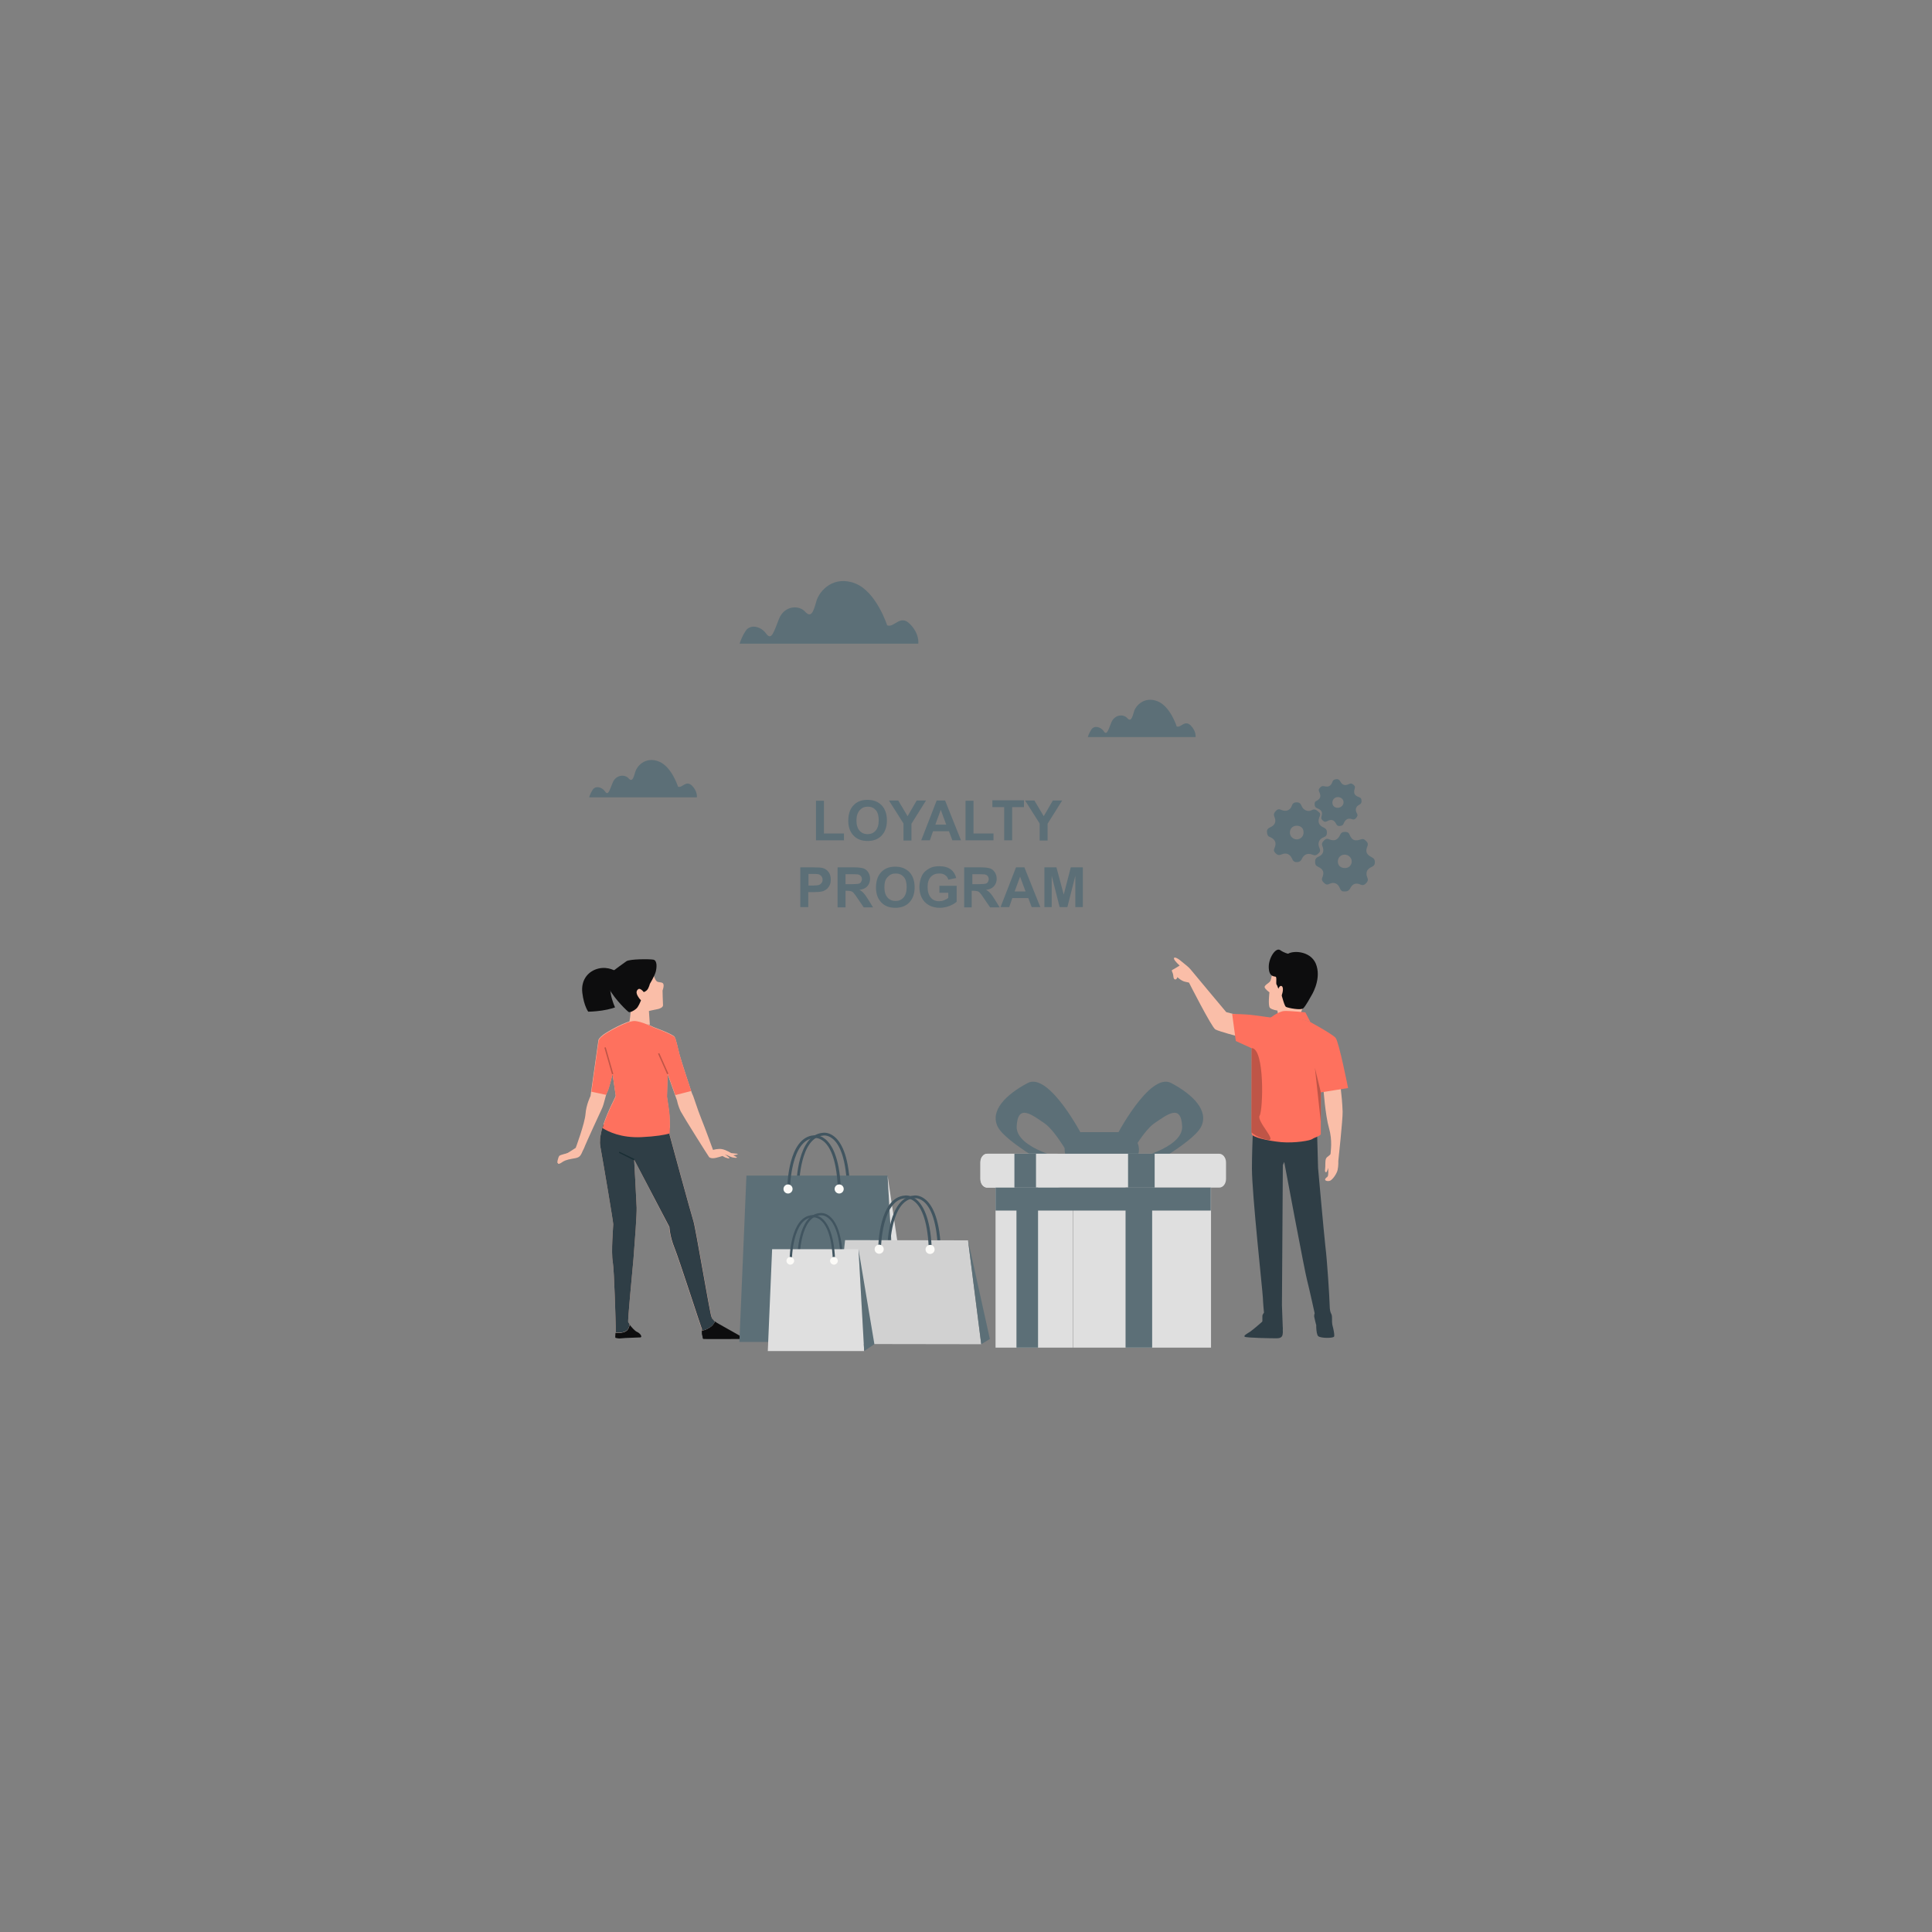 <?xml version="1.0" encoding="utf-8"?>
<svg xmlns="http://www.w3.org/2000/svg" enable-background="new 0 0 850 850" id="Layer_1" version="1.1" viewBox="0 0 850 850" x="0" y="0">
  <rect x="0" y="0" width="850" height="850" fill="#808080" stroke="none"/>
  <g>
    <g>
      <path d="M298.3,346.1c0,0-2.8-8.9-8.5-11.1c-5.6-2.2-9.5,1.8-10.3,4.6c-0.8,2.8-1.4,4.6-3,2.8&#xD;&#xA;			c-1.6-1.8-5.4-1.6-6.9,1.8c-1.4,3.4-2,6.1-3.4,4c-1.4-2-4.2-2.6-5.4-0.8c-1.2,1.8-1.6,3.4-1.6,3.4h47.4c0,0,0.4-2.6-2.2-5.2&#xD;&#xA;			C301.7,343.1,300.1,346.9,298.3,346.1z" fill="#5c6f77"/>
    </g>
    <g>
      <path d="M517.7,319.6c0,0-2.8-8.9-8.5-11.1c-5.6-2.2-9.5,1.8-10.3,4.6c-0.8,2.8-1.4,4.6-3,2.8&#xD;&#xA;			c-1.6-1.8-5.4-1.6-6.9,1.8c-1.4,3.4-2,6.1-3.4,4c-1.4-2-4.2-2.6-5.4-0.8c-1.2,1.8-1.6,3.4-1.6,3.4H526c0,0,0.4-2.6-2.2-5.2&#xD;&#xA;			C521.1,316.6,519.5,320.4,517.7,319.6z" fill="#5c6f77"/>
    </g>
    <g>
      <path d="M390.3,275.1c0,0-4.7-14.7-14-18.4c-9.4-3.7-15.7,3-17.1,7.7c-1.3,4.7-2.3,7.7-5,4.7c-2.7-3-9-2.7-11.4,3&#xD;&#xA;			c-2.3,5.7-3.3,10-5.7,6.7c-2.3-3.3-7-4.3-9-1.3c-2,3-2.7,5.7-2.7,5.7h78.6c0,0,0.7-4.3-3.7-8.7C396,270.1,393.4,276.4,390.3,275.1&#xD;&#xA;			z" fill="#5c6f77"/>
    </g>
    <g>
      <g>
        <g>
          <path d="M559.8,427.7c0,0-0.4,2.9-0.9,3.9c-0.5,0.9-2.8,1.9-2.5,2.8c0.3,0.9,2.1,2.2,2.1,2.2s-0.7,5.8,0.2,6.8&#xD;&#xA;					c0.9,0.9,3.3,1.2,3.3,1.2l0.4,2.4l9.4-0.2l1.8-4.5c0,0-3.9-1.5-4.8-2.7c-0.9-1.2-2.3-11.9-4.8-12.9&#xD;&#xA;					C561.5,425.6,559.8,427.7,559.8,427.7z" fill="#fabea8"/>
        </g>
        <g>
          <path d="M566.7,419.6c0,0-1.6-0.3-3.5-1.6s-5.1,3.4-5,7.6c0.1,4.2,2.3,3.9,3,4.1c0.7,0.2,0,3.1,0.5,3.6&#xD;&#xA;					c0.5,0.5,0.4,1.7,1.1,1.9c0.7,0.2,2,7.3,3,7.8c1,0.5,6.6,1.6,7.6,0.6c1-0.9,3.4-5.3,3.4-5.3s4.4-6.7,2.5-13.2&#xD;&#xA;					C577.5,418.5,569.4,418,566.7,419.6z" fill="#0d0d0e"/>
        </g>
        <g>
          <path d="M562,436.4c0,0,0.6-3,1.8-2.6c1.1,0.4,0.6,3.2-0.2,4.7c-0.8,1.5-1.8,0.2-1.8,0.2" fill="#fabea8"/>
        </g>
      </g>
      <g>
        <path d="M574.3,445.4c0,0-6.5-0.7-9.2-0.6c-2.7,0.1-6.6,3.3-6.6,3.3s10.6-0.3,12.7,0.1c2.1,0.4,5.3,1.4,5.3,1.4&#xD;&#xA;				L574.3,445.4z" fill="#fe715e"/>
      </g>
      <g>
        <path d="M544.2,446.5l-4.7-1.2c0,0-15-17.9-15.7-18.8s-2.5-2.3-4.1-3.6c-1.6-1.4-3.4-2.2-3.2-1.1c0.2,1,2.5,3,2.5,3&#xD;&#xA;				s-2.7,1.7-3.2,1.9c-0.5,0.2-0.1,0.8,0.2,1.6c0.3,0.7,0.1,2.4,0.9,2.6c0.8,0.2,1.1-1,1.1-1s1.6,1.6,3.3,2s1.8,0.4,1.8,0.4&#xD;&#xA;				s10,19.7,11.6,20.6c1.6,0.9,10.4,3.2,10.4,3.2L544.2,446.5z" fill="#fabea8"/>
      </g>
      <g>
        <g>
          <path d="M589.1,472.9c0,0,1.4,9.2,1.6,16.2c0.1,3.2-1.9,21.7-1.9,21.7s0.1,2.1-0.3,3.9c-0.4,1.8-2.2,4.2-3.2,4.7&#xD;&#xA;					c-1,0.5-2.8,0.1-2.2-0.8s1-0.5,1.2-1.6s0-3.2,0-3.2s-0.4,1.8-0.8,1.9c-0.4,0.1-0.7-0.2-0.5-1.4s-0.1-3.5,0.4-4.6&#xD;&#xA;					c0.5-1,2-1.4,2-2.2c0-0.8,0.9-5.7-0.7-11.2c-1.6-5.5-2.5-17.4-2.5-18c0-0.5-0.4-4.2-0.4-4.2L589.1,472.9z" fill="#fabea8"/>
        </g>
        <g>
          <path d="M586.3,510.2c0,0-0.5,2.5-0.4,3.5c0.1,1,0.3,2.7-0.8,3.6" fill="#fabea8"/>
        </g>
      </g>
      <g>
        <path d="M556.1,580.8c0,0-4.6,4.1-6.1,5.1c-1.6,1-2.9,1.7-2.4,2.2s11.5,0.7,14.1,0.7c2.6,0,2.6-1.4,2.7-2.6&#xD;&#xA;				c0.1-1.2-0.4-2.8-0.4-2.8L556.1,580.8z" fill="#2f3e46"/>
      </g>
      <g>
        <path d="M579.1,581.1c0,0-0.3,5.8,0.9,6.8c1.2,0.9,6.3,0.9,6.9,0.2s-1.1-6.7-1.1-6.7L579.1,581.1z" fill="#2f3e46"/>
      </g>
      <g>
        <path d="M551.8,485.2c0,0-1,17.7-1,28.9c0,11.2,4.7,54,4.8,56.7s0.5,6.7,0.5,6.7s-0.7,0.9-0.7,1.4c0,0.4,0,2.7,0,3&#xD;&#xA;				c0,0.3,0.4,0.8,3.4,2.4c3,1.6,5.6,0.7,5.6,0.7l-0.4-10.8l0.4-61.6l0.6-1.4c0,0,9.2,49.2,10.1,52.2c0.8,3,3.3,14.4,3.3,14.4&#xD;&#xA;				s-0.3,0.7-0.2,1.5c0.1,0.7,0.8,3.4,0.8,3.4s0.5,0.5,2.1,0.7c1.6,0.2,4.9-0.6,4.9-0.6s0.1-2.1,0-3.6c-0.1-1.6-0.9-1-1-4.9&#xD;&#xA;				c-0.1-3.9-1.1-19.8-1.9-26.1c-0.7-6.3-3.2-34.3-3.2-34.3l-0.7-25.2c0,0-4.7,2.6-13.6,1.2C556.6,488.5,551.8,485.2,551.8,485.2z" fill="#2f3e46"/>
      </g>
      <g>
        <g>
          <path d="M560.1,447.8c0,0-3.9-0.5-8.1-1.1c-4.3-0.6-9.9-0.6-9.9-0.6l1.6,11.9l7,3.2c0,0-0.1,36.3,0,37.7&#xD;&#xA;					c0.1,1.4,6.9,3,13,3.6c6.1,0.5,12.9-0.7,13.7-1.4c0.8-0.6,3.7-1.4,3.7-2.2s0-18.3,0-18.3l12-1.9c0,0-4-20.3-5.5-22.1&#xD;&#xA;					c-1.6-1.8-11.6-7.2-11.6-7.2S565.3,445.7,560.1,447.8z" fill="#fe715e"/>
        </g>
      </g>
    </g>
    <g>
      <g>
        <g>
          <path d="M287.4,428.6c0,0,0.7,2.4,1.5,3.1c0.8,0.7,2.4,0.2,2.9,1.1c0.5,0.9-0.3,3-0.3,3s0.1,5.3,0.2,6.4&#xD;&#xA;					c0.1,1.1-1.8,1.7-2.5,1.8s-3.7,0.8-3.7,0.8l0.4,6l-9.1-0.5c0,0,0.9-5,0.7-7.1c-0.2-2.1-1.7-3.4-1.8-5.8S283.4,427.1,287.4,428.6&#xD;&#xA;					z" fill="#fabea8"/>
        </g>
        <g>
          <path d="M270,427c0,0,4.1-3.1,5.6-4.1s10-1,11.8-0.7c1.8,0.3,1.6,3.4,1.1,5.3s-2.6,5.4-2.6,5.4s-0.1,0.6-0.7,1.9&#xD;&#xA;					c-0.6,1.3-2,1.7-2,1.7s-1.6,5.8-3.2,7.2c-1.6,1.4-2.9,1.7-3.3,1.6c-0.4-0.1-6.1-5.4-8.9-10.6C264.9,429.8,270,427,270,427z" fill="#0d0d0e"/>
        </g>
        <g>
          <path d="M283.8,437.2c0,0-1.9-2.8-3-2s-1,2.1,0.5,4.1c1.5,2,2.9,0.3,2.9,0.3" fill="#fabea8"/>
        </g>
        <g>
          <path d="M271.1,427.4c0,0-3.3-2.3-7.7-1.3c-4.4,1-7.9,4.8-7.2,10.7c0.7,5.8,2.6,8.3,2.6,8.3s2.5,0,6-0.5&#xD;&#xA;					c3.5-0.5,5.8-1.4,5.8-1.4S265.4,432.5,271.1,427.4z" fill="#0d0d0e"/>
        </g>
      </g>
      <g>
        <path d="M322.6,508.3c0,0,1.8,0.8,1.6,1c-0.2,0.2-1.1,0.1-2-0.1c-0.8-0.2-2.8-1.2-2.8-1.2L322.6,508.3z" fill="#fabea8"/>
      </g>
      <g>
        <path d="M319.5,508.3c0,0,1.6,1.1,1.4,1.3c-0.2,0.2-1.1-0.1-1.9-0.4s-2.5-1.6-2.5-1.6L319.5,508.3z" fill="#fabea8"/>
      </g>
      <g>
        <path d="M249.9,507.3c0,0-3.2,0.7-3.8,1.2c-0.5,0.5-1.3,3.6-0.6,3.2c0.7-0.4,1.7-1.3,2.6-2.3&#xD;&#xA;				C249.2,508.4,250.9,507.9,249.9,507.3z" fill="#fabea8"/>
      </g>
      <g>
        <path d="M325.5,589.1c0,0-15.3,0.1-15.9,0c-0.7-0.1-0.3-0.8-0.7-1.7c-0.2-0.6-0.1-1.5-0.1-2.2c0.1,0,0.3,0,0.4,0&#xD;&#xA;				c0.9,0,2.3-0.7,3.6-1.6c0.8-0.6,1.4-1.5,1.8-2.2c1,0.8,2.2,1.3,3.5,2.1c2.1,1.2,6.2,3.5,7.1,4&#xD;&#xA;				C326.1,588.1,325.5,589.1,325.5,589.1z" fill="#0d0d0e"/>
      </g>
      <g>
        <path d="M281.8,588.4c-0.9,0.1-7.2,0.2-8.4,0.4c-1.1,0.2-2.2-0.1-2.6-0.2c-0.2-0.1-0.1-1.1,0-2.2&#xD;&#xA;				c2,0.2,4.7,0,5.5-1.7c0.5-0.9,0.6-1.5,0.6-2c0.9,1.1,2.4,2.9,3.4,3.3C281.7,586.6,282.7,588.2,281.8,588.4z" fill="#0d0d0e"/>
      </g>
      <g>
        <path d="M322.6,508.3c-1.3,0.2-2.8-0.2-3.1-0.2c-0.3,0-2.7,0.9-4.5,1.3c-1.8,0.4-2.7,0-3-0.3&#xD;&#xA;				c-0.3-0.3-11.1-17.5-12.5-20.1c-1.3-2.7-1.6-4.7-1.6-4.7l-4.2-11.8c0,0-0.3,9.6-0.3,10c0,0.4,0.6,3.6,1,6.9&#xD;&#xA;				c0.2,1.8,0.3,4.7,0.3,7c0,0.3,0,0.6,0,0.8c0,0.1,0,0.3,0,0.4c0,0.1,0,0.2,0,0.3c0,0.2,0,0.4,0,0.5c0,0.1,0,0.2,0,0.2&#xD;&#xA;				c0,0.6,0,0.9,0,0.9s9.6,35.3,10.5,38c0.9,2.7,7.1,39.8,7.9,42c0.1,0.2,0.1,0.3,0.2,0.5c0,0.1,0.1,0.2,0.1,0.2&#xD;&#xA;				c0,0.1,0.1,0.1,0.1,0.2c0.1,0.1,0.1,0.2,0.2,0.2c0.1,0.2,0.3,0.3,0.4,0.5c0.1,0.1,0.2,0.2,0.2,0.2c0.1,0.1,0.2,0.1,0.2,0.2&#xD;&#xA;				c-0.4,0.7-1,1.6-1.8,2.2c-1.3,0.9-2.7,1.6-3.6,1.6c-0.1,0-0.2,0-0.4,0c0-0.1,0-0.2,0-0.3c0-0.1,0-0.2,0-0.2c0-0.1,0-0.1,0-0.2&#xD;&#xA;				c0,0,0-0.1,0-0.1c0,0,0-0.1-0.1-0.1c-0.4-0.8-10-30.6-12-35.5c-2-4.9-2.2-9.1-2.2-9.1L279,510.2c0,0,1,18.1,1.1,21.1&#xD;&#xA;				c0.1,3-0.8,14.9-1.4,22.6c-0.7,7.7-2.6,27.3-2.3,27.8c0,0,0,0.1,0.1,0.1c0.1,0.2,0.3,0.5,0.5,0.8c0,0.4-0.1,1.1-0.6,2&#xD;&#xA;				c-0.8,1.6-3.5,1.9-5.5,1.7c0-0.1,0-0.2,0-0.3c0-0.1,0-0.2,0-0.3c0,0,0-0.1,0-0.1c0-0.1,0-0.3,0-0.4c0-0.1,0-0.2,0-0.3&#xD;&#xA;				c0-0.1,0-0.2,0-0.3c0-0.1,0-0.3,0-0.4c0-0.1,0-0.1,0-0.2c0,0,0,0,0,0c0,0,0-0.1,0-0.1c0-0.1,0-0.1,0-0.1s-0.6-24.3-1.3-28.6&#xD;&#xA;				c-0.8-4.3,0.2-15.5,0.2-16.6c0-1.1-4.3-26.6-5.7-34.3c-0.1-0.7-0.2-1.5-0.1-2.4c0-0.1,0-0.2,0-0.3c0-0.1,0-0.3,0-0.5&#xD;&#xA;				c0-0.3,0.1-0.6,0.1-0.9c0-0.2,0-0.3,0.1-0.5c0-0.2,0.1-0.3,0.1-0.5c0.1-0.3,0.1-0.6,0.2-1c0-0.2,0.1-0.3,0.1-0.5&#xD;&#xA;				c0.1-0.5,0.3-1,0.4-1.5c0.1-0.3,0.2-0.7,0.3-1c0.1-0.2,0.1-0.3,0.2-0.5c2-6.2,5.4-12.1,5.4-12.7c-0.1-0.9-1.4-9.6-1.4-9.6&#xD;&#xA;				s-1.7,6.9-2.3,7.9c-0.7,1-1.3,5.3-2.5,7.7c-1.1,2.3-6.9,15-7.4,16.3c-0.4,1.2-0.6,1.2-1.4,3.1c-0.9,1.9-1.8,2-4.2,2.4&#xD;&#xA;				c-2.5,0.4-3.9,1.1-4.5,1.6c-0.6,0.4-1.9,1.2-1.7,0.1c0.2-1.1,1.7-2.9,3.1-3.6c1.4-0.7,4.7-2.9,4.7-2.9s4-10.8,4.3-14.9&#xD;&#xA;				c0.3-4.1,2.2-7.9,2.2-7.9l3.5-24.7c0,0,0.2-0.8,2-2.2c1.8-1.4,10.5-6.3,13.6-6.3c3.1,0,8.7,2.9,8.7,2.9s8.6,3.1,9.2,4.3&#xD;&#xA;				c0.7,1.2,1.4,5,2.1,7.6c0.7,2.6,5.5,17.5,5.8,17.8c0.3,0.3,2.2,6.6,3.8,10.5c1.6,3.9,5.2,13.8,5.2,13.8s2.5-0.7,4.1-0.3&#xD;&#xA;				c1.6,0.3,3.9,1.7,3.9,1.7s1.8,0.2,2.6,0.3C325.2,507.7,324,508.1,322.6,508.3z" fill="#fabea8"/>
      </g>
      <g>
        <path d="M314.6,581.5c-0.4,0.7-1,1.6-1.8,2.2c-1.3,0.9-2.7,1.6-3.6,1.6c-0.1,0-0.2,0-0.4,0h0c0-0.1,0-0.2,0-0.3&#xD;&#xA;				c0-0.1,0-0.2,0-0.2c0-0.1,0-0.1,0-0.2c0,0,0-0.1,0-0.1c0,0,0-0.1-0.1-0.1c-0.4-0.8-10-30.6-12-35.5c-2-4.9-2.2-9.1-2.2-9.1&#xD;&#xA;				L279,510.2c0,0,1,18.1,1.1,21.1c0.1,3-0.8,14.9-1.4,22.6c-0.7,7.7-2.6,27.3-2.3,27.8c0,0,0,0.1,0.1,0.1c0.1,0.2,0.3,0.5,0.5,0.8&#xD;&#xA;				c0,0.4-0.1,1.1-0.6,2c-0.8,1.6-3.5,1.9-5.5,1.7c0-0.1,0-0.2,0-0.3c0-0.1,0-0.2,0-0.3c0,0,0-0.1,0-0.1c0-0.1,0-0.3,0-0.4&#xD;&#xA;				c0-0.1,0-0.2,0-0.3c0-0.1,0-0.2,0-0.3c0-0.1,0-0.3,0-0.4c0-0.1,0-0.1,0-0.2c0,0,0,0,0,0c0,0,0-0.1,0-0.1c0-0.1,0-0.1,0-0.1&#xD;&#xA;				s-0.6-24.3-1.3-28.6c-0.8-4.3,0.2-15.5,0.2-16.6c0-1.1-4.3-26.6-5.7-34.3c-0.1-0.7-0.2-1.5-0.1-2.4c0-0.1,0-0.2,0-0.3&#xD;&#xA;				c0-0.1,0-0.3,0-0.5c0-0.3,0.1-0.6,0.1-0.9c0-0.2,0-0.3,0.1-0.5c0-0.2,0.1-0.3,0.1-0.5c0.1-0.3,0.1-0.6,0.2-1&#xD;&#xA;				c0-0.2,0.1-0.3,0.1-0.5c0.1-0.5,0.3-1,0.4-1.5c0.1-0.3,0.2-0.7,0.3-1c0.1-0.2,0.1-0.3,0.2-0.5c3.4,1.1,10.7,3.1,18,2.7&#xD;&#xA;				c6.9-0.4,9.9-0.9,11.1-1.2c0,0.3,0,0.6,0,0.8c0,0.1,0,0.3,0,0.4c0,0.1,0,0.2,0,0.3c0,0.2,0,0.4,0,0.5c0,0.1,0,0.2,0,0.2&#xD;&#xA;				c0,0.6,0,0.9,0,0.9s9.6,35.3,10.5,38c0.9,2.7,7.1,39.8,7.9,42c0.1,0.2,0.1,0.3,0.2,0.5c0,0.1,0.1,0.2,0.1,0.2&#xD;&#xA;				c0,0.1,0.1,0.1,0.1,0.2c0.1,0.1,0.1,0.2,0.2,0.2c0.1,0.2,0.3,0.3,0.4,0.5c0.1,0.1,0.2,0.1,0.2,0.2&#xD;&#xA;				C314.4,581.4,314.5,581.5,314.6,581.5z" fill="#2f3e46"/>
      </g>
      <g>
        <polygon fill="#1a2e35" points="278.9 510.5 272.3 507.2 272.5 506.7 279.1 509.9"/>
      </g>
      <g>
        <path d="M294.5,489.4c-0.4-3.3-1-6.5-1-6.9s0.3-10,0.3-10l3.3,9.3c1.9-0.5,5.5-1.4,7-1.8c-1.4-4.1-4.6-13.9-5.1-16&#xD;&#xA;				c-0.7-2.6-1.4-6.3-2.1-7.6c-0.7-1.2-9.2-4.3-9.2-4.3s-5.6-2.9-8.7-2.9c-3.1,0-11.8,4.9-13.6,6.3c-1.8,1.4-2,2.2-2,2.2l-3.2,22.6&#xD;&#xA;				l6.5,1.4c0.2-0.5,0.3-0.9,0.5-1.2c0.7-1,2.3-7.9,2.3-7.9s1.3,8.7,1.4,9.6c0.1,0.6-3.9,7.4-5.8,14.1c2.5,1.6,8.2,4.4,17.1,4&#xD;&#xA;				c6.4-0.3,10.2-1,12.4-1.6C294.8,496.6,294.8,492,294.5,489.4z" fill="#fe715e"/>
      </g>
      <g>
        <g>
          <g>
            <rect fill="#bf5547" height="12.2" transform="rotate(-15.945 267.903 466.778)" width=".6" x="267.6" y="460.6"/>
          </g>
        </g>
        <g>
          <g>
            <rect fill="#bf5547" height="9.9" transform="rotate(-23.961 291.828 467.98)" width=".6" x="291.5" y="463"/>
          </g>
        </g>
      </g>
    </g>
    <g>
      <path d="M550.7,461.1l-0.1,37.1c0,0,2.7,2.6,7.2,3.3c4.4,0.7-5.1-8.2-3.6-10.7C555.7,488.4,556.5,461.4,550.7,461.1z" fill="#bf5547"/>
    </g>
    <g>
      <polygon fill="#bf5547" points="581.1 480.5 578.5 469.8 581.1 493.6"/>
    </g>
    <g>
      <g>
        <path d="M359,369.7v-17.4h3.5v14.4h8.8v3H359z" fill="#5c6f77"/>
      </g>
      <g>
        <path d="M373.2,361.1c0-1.8,0.3-3.3,0.8-4.5c0.4-0.9,0.9-1.7,1.6-2.4c0.7-0.7,1.4-1.2,2.3-1.6&#xD;&#xA;				c1.1-0.5,2.4-0.7,3.8-0.7c2.6,0,4.6,0.8,6.2,2.4c1.5,1.6,2.3,3.8,2.3,6.7c0,2.8-0.8,5-2.3,6.6c-1.5,1.6-3.6,2.4-6.2,2.4&#xD;&#xA;				c-2.6,0-4.7-0.8-6.2-2.4S373.2,363.9,373.2,361.1z M376.8,361c0,2,0.5,3.5,1.4,4.5c0.9,1,2.1,1.5,3.5,1.5c1.4,0,2.6-0.5,3.5-1.5&#xD;&#xA;				c0.9-1,1.4-2.5,1.4-4.6c0-2-0.4-3.5-1.3-4.5c-0.9-1-2-1.5-3.5-1.5c-1.5,0-2.6,0.5-3.5,1.5C377.3,357.5,376.8,359,376.8,361z" fill="#5c6f77"/>
      </g>
      <g>
        <path d="M397.5,369.7v-7.4l-6.4-10.1h4.1l4.1,6.9l4-6.9h4.1l-6.4,10.2v7.4H397.5z" fill="#5c6f77"/>
      </g>
      <g>
        <path d="M422.8,369.7H419l-1.5-4h-7l-1.4,4h-3.8l6.8-17.5h3.7L422.8,369.7z M416.3,362.8l-2.4-6.5l-2.4,6.5H416.3z" fill="#5c6f77"/>
      </g>
      <g>
        <path d="M424.8,369.7v-17.4h3.5v14.4h8.8v3H424.8z" fill="#5c6f77"/>
      </g>
      <g>
        <path d="M441.8,369.7v-14.6h-5.2v-3h13.9v3h-5.2v14.6H441.8z" fill="#5c6f77"/>
      </g>
      <g>
        <path d="M457.4,369.7v-7.4l-6.4-10.1h4.1l4.1,6.9l4-6.9h4.1l-6.4,10.2v7.4H457.4z" fill="#5c6f77"/>
      </g>
      <g>
        <path d="M352.1,399.1v-17.5h5.7c2.2,0,3.6,0.1,4.2,0.3c1,0.3,1.8,0.8,2.5,1.7c0.7,0.9,1,2,1,3.4c0,1.1-0.2,2-0.6,2.7&#xD;&#xA;				c-0.4,0.7-0.9,1.3-1.5,1.7c-0.6,0.4-1.2,0.7-1.8,0.8c-0.8,0.2-2.1,0.3-3.7,0.3h-2.3v6.6H352.1z M355.7,384.6v5h1.9&#xD;&#xA;				c1.4,0,2.3-0.1,2.8-0.3c0.5-0.2,0.8-0.5,1.1-0.9c0.3-0.4,0.4-0.8,0.4-1.4c0-0.6-0.2-1.2-0.6-1.6c-0.4-0.4-0.8-0.7-1.4-0.8&#xD;&#xA;				c-0.4-0.1-1.3-0.1-2.5-0.1H355.7z" fill="#5c6f77"/>
      </g>
      <g>
        <path d="M368.5,399.1v-17.5h7.4c1.9,0,3.2,0.2,4.1,0.5c0.8,0.3,1.5,0.9,2,1.7c0.5,0.8,0.8,1.7,0.8,2.8&#xD;&#xA;				c0,1.3-0.4,2.4-1.2,3.3c-0.8,0.9-1.9,1.4-3.5,1.6c0.8,0.4,1.4,0.9,1.9,1.5c0.5,0.5,1.2,1.5,2,2.8l2.1,3.4H380l-2.6-3.8&#xD;&#xA;				c-0.9-1.4-1.5-2.2-1.9-2.6c-0.3-0.4-0.7-0.6-1.1-0.7c-0.4-0.1-1-0.2-1.8-0.2H372v7.3H368.5z M372,389h2.6c1.7,0,2.8-0.1,3.2-0.2&#xD;&#xA;				c0.4-0.1,0.8-0.4,1-0.7c0.2-0.4,0.4-0.8,0.4-1.3c0-0.6-0.2-1.1-0.5-1.4c-0.3-0.4-0.8-0.6-1.3-0.7c-0.3,0-1.1-0.1-2.6-0.1H372V389&#xD;&#xA;				z" fill="#5c6f77"/>
      </g>
      <g>
        <path d="M385.4,390.5c0-1.8,0.3-3.3,0.8-4.5c0.4-0.9,0.9-1.7,1.6-2.4c0.7-0.7,1.4-1.2,2.3-1.6&#xD;&#xA;				c1.1-0.5,2.4-0.7,3.8-0.7c2.6,0,4.6,0.8,6.2,2.4c1.5,1.6,2.3,3.8,2.3,6.7c0,2.8-0.8,5-2.3,6.6c-1.5,1.6-3.6,2.4-6.2,2.4&#xD;&#xA;				c-2.6,0-4.7-0.8-6.2-2.4S385.4,393.3,385.4,390.5z M389.1,390.4c0,2,0.5,3.5,1.4,4.5c0.9,1,2.1,1.5,3.5,1.5&#xD;&#xA;				c1.4,0,2.6-0.5,3.5-1.5c0.9-1,1.4-2.5,1.4-4.6c0-2-0.4-3.5-1.3-4.5c-0.9-1-2-1.5-3.5-1.5c-1.5,0-2.6,0.5-3.5,1.5&#xD;&#xA;				C389.5,386.8,389.1,388.3,389.1,390.4z" fill="#5c6f77"/>
      </g>
      <g>
        <path d="M413.3,392.7v-3h7.6v7c-0.7,0.7-1.8,1.3-3.2,1.9c-1.4,0.5-2.8,0.8-4.3,0.8c-1.8,0-3.4-0.4-4.8-1.2&#xD;&#xA;				c-1.4-0.8-2.4-1.9-3.1-3.3c-0.7-1.4-1-3-1-4.7c0-1.8,0.4-3.4,1.1-4.9s1.9-2.5,3.4-3.3c1.1-0.6,2.5-0.9,4.2-0.9&#xD;&#xA;				c2.2,0,3.9,0.5,5.1,1.4c1.2,0.9,2,2.2,2.4,3.8l-3.5,0.7c-0.2-0.9-0.7-1.5-1.4-2c-0.7-0.5-1.5-0.7-2.6-0.7c-1.5,0-2.8,0.5-3.7,1.5&#xD;&#xA;				c-0.9,1-1.4,2.4-1.4,4.4c0,2.1,0.5,3.6,1.4,4.7s2.1,1.6,3.6,1.6c0.7,0,1.5-0.1,2.2-0.4c0.7-0.3,1.4-0.6,1.9-1.1v-2.2H413.3z" fill="#5c6f77"/>
      </g>
      <g>
        <path d="M424.2,399.1v-17.5h7.4c1.9,0,3.2,0.2,4.1,0.5c0.8,0.3,1.5,0.9,2,1.7c0.5,0.8,0.8,1.7,0.8,2.8&#xD;&#xA;				c0,1.3-0.4,2.4-1.2,3.3c-0.8,0.9-1.9,1.4-3.5,1.6c0.8,0.4,1.4,0.9,1.9,1.5c0.5,0.5,1.2,1.5,2,2.8l2.1,3.4h-4.2l-2.6-3.8&#xD;&#xA;				c-0.9-1.4-1.5-2.2-1.9-2.6c-0.3-0.4-0.7-0.6-1.1-0.7c-0.4-0.1-1-0.2-1.8-0.2h-0.7v7.3H424.2z M427.8,389h2.6&#xD;&#xA;				c1.7,0,2.8-0.1,3.2-0.2c0.4-0.1,0.8-0.4,1-0.7c0.2-0.4,0.4-0.8,0.4-1.3c0-0.6-0.2-1.1-0.5-1.4c-0.3-0.4-0.8-0.6-1.3-0.7&#xD;&#xA;				c-0.3,0-1.1-0.1-2.6-0.1h-2.8V389z" fill="#5c6f77"/>
      </g>
      <g>
        <path d="M457.7,399.1h-3.8l-1.5-4h-7l-1.4,4h-3.8l6.8-17.5h3.7L457.7,399.1z M451.2,392.2l-2.4-6.5l-2.4,6.5H451.2z" fill="#5c6f77"/>
      </g>
      <g>
        <path d="M459.5,399.1v-17.5h5.3l3.2,12l3.1-12h5.3v17.5h-3.3v-13.8l-3.5,13.8h-3.4l-3.5-13.8v13.8H459.5z" fill="#5c6f77"/>
      </g>
    </g>
    <g>
      <g>
        <path d="M491,500.1c0,0,14.8-28.7,24.3-23.6c9.6,5.1,16.7,12.2,13.1,19.3c-3.7,7.1-26.3,19.2-26.3,19.2l-4.5-4.7&#xD;&#xA;				c0,0,23-4.8,22.5-14.8c-0.5-10.1-6.7-5-12.1-1.4c-5.4,3.6-12.8,17.5-12.8,17.5L491,500.1z" fill="#5c6f77"/>
      </g>
      <g>
        <path d="M476.4,500.1c0,0-14.8-28.7-24.3-23.6c-9.6,5.1-16.7,12.2-13.1,19.3c3.7,7.1,26.3,19.2,26.3,19.2l4.5-4.7&#xD;&#xA;				c0,0-23-4.8-22.5-14.8c0.5-10.1,6.7-5,12.1-1.4c5.4,3.6,12.8,17.5,12.8,17.5L476.4,500.1z" fill="#5c6f77"/>
      </g>
      <g>
        <path d="M493.4,498.1H476c-4.2,0-7.6,3.4-7.6,7.6v0c0,4.2,3.4,7.6,7.6,7.6h17.5c4.2,0,7.6-3.4,7.6-7.6v0&#xD;&#xA;				C501,501.5,497.6,498.1,493.4,498.1z" fill="#5c6f77"/>
      </g>
      <g>
        <path d="M539.4,511.4v7.3c0,2.1-1.3,3.8-3,3.8h-102c-1.7,0-3-1.7-3-3.8v-7.3c0-2.1,1.3-3.8,3-3.8h102&#xD;&#xA;				C538,507.6,539.4,509.3,539.4,511.4z" fill="#dfdfdf"/>
      </g>
      <g>
        <path d="M468.3,511.4v7.3c0,2.1-1.3,3.8-3,3.8h-31c-1.7,0-3-1.7-3-3.8v-7.3c0-2.1,1.3-3.8,3-3.8h31&#xD;&#xA;				C467,507.6,468.3,509.3,468.3,511.4z" fill="#dfdfdf"/>
      </g>
      <g>
        <rect fill="#dfdfdf" height="70.4" width="60.7" x="472.1" y="522.5"/>
      </g>
      <g>
        <rect fill="#dfdfdf" height="70.4" width="34" x="438" y="522.5"/>
      </g>
      <g>
        <rect fill="#5c6f77" height="14.9" width="11.7" x="496.3" y="507.6"/>
      </g>
      <g>
        <rect fill="#5c6f77" height="70.4" width="11.7" x="495.2" y="522.5"/>
      </g>
      <g>
        <rect fill="#5c6f77" height="14.9" width="9.5" x="446.3" y="507.6"/>
      </g>
      <g>
        <rect fill="#5c6f77" height="70.4" width="9.5" x="447.2" y="522.5"/>
      </g>
      <g>
        <rect fill="#5c6f77" height="10.1" width="94.7" x="438" y="522.5"/>
      </g>
    </g>
    <g>
      <g>
        <g>
          <path d="M407.8,568.5c0,7.3-4.8,13.2-10.7,13.2c-5.9,0-10.7-5.9-10.7-13.3c0-7.3,4.8-13.2,10.7-13.2&#xD;&#xA;					C403.1,555.3,407.9,561.2,407.8,568.5z" fill="#ba4e41"/>
        </g>
      </g>
      <g>
        <g>
          <g>
            <g>
              <path d="M372.6,521.3c-0.6-13.2-3.8-18.4-6.4-20.4c-2.2-1.7-4-1.3-4-1.3c-10.3,0.8-10.6,21.5-10.6,21.7l-1.2,0&#xD;&#xA;							c0-0.9,0.4-22,11.6-22.9c0,0,2.4-0.5,5,1.6c2.8,2.2,6.3,7.7,6.9,21.3L372.6,521.3z" fill="#415560"/>
            </g>
          </g>
        </g>
        <g>
          <g>
            <g>
              <path d="M352.8,522.1c0,1.1-0.9,2-2,2c-1.1,0-2-0.9-2-2c0-1.1,0.9-2,2-2C351.9,520.1,352.8,521,352.8,522.1z" fill="#fcfbf8"/>
            </g>
          </g>
        </g>
        <g>
          <g>
            <g>
              <path d="M375.2,522.1c0,1.1-0.9,2-2,2c-1.1,0-2-0.9-2-2c0-1.1,0.9-2,2-2C374.3,520.1,375.2,521,375.2,522.1z" fill="#fcfbf8"/>
            </g>
          </g>
        </g>
      </g>
      <g>
        <g>
          <polygon fill="#5c6f77" points="394.7 590.4 325.3 590.4 328.4 517.2 390.5 517.2"/>
        </g>
      </g>
      <g>
        <g>
          <g>
            <g>
              <path d="M368.6,522.4c-0.6-13.2-3.8-18.4-6.4-20.4c-2.2-1.7-4-1.3-4-1.3c-10.2,0.8-10.6,21.5-10.6,21.7l-1.2,0&#xD;&#xA;							c0-0.9,0.4-22,11.6-22.9c0,0,2.4-0.5,5,1.6c2.8,2.2,6.3,7.7,6.9,21.3L368.6,522.4z" fill="#415560"/>
            </g>
          </g>
        </g>
        <g>
          <g>
            <g>
              <path d="M348.7,523.1c0,1.1-0.9,2-2,2c-1.1,0-2-0.9-2-2c0-1.1,0.9-2,2-2C347.8,521.1,348.7,522,348.7,523.1z" fill="#fcfbf8"/>
            </g>
          </g>
        </g>
        <g>
          <g>
            <g>
              <path d="M371.2,523.1c0,1.1-0.9,2-2,2c-1.1,0-2-0.9-2-2c0-1.1,0.9-2,2-2C370.3,521.1,371.2,522,371.2,523.1z" fill="#fcfbf8"/>
            </g>
          </g>
        </g>
      </g>
      <g>
        <g>
          <polygon fill="#dfdfdf" points="390.5 517.2 400.3 583.1 394.7 590.4"/>
        </g>
      </g>
      <g>
        <g>
          <g>
            <g>
              <path d="M412.6,548.9c-0.6-13.2-3.8-18.4-6.4-20.4c-2.2-1.7-4-1.3-4-1.3c-10.3,0.7-10.6,21.5-10.6,21.7l-1.2,0&#xD;&#xA;							c0-0.9,0.4-22,11.6-22.9c0,0,2.4-0.5,5,1.6c2.8,2.2,6.3,7.7,6.9,21.3L412.6,548.9z" fill="#415560"/>
            </g>
          </g>
        </g>
        <g>
          <g>
            <g>
              <path d="M392.8,549.6c0,1.1-0.9,2-2,2c-1.1,0-2-0.9-2-2c0-1.1,0.9-2,2-2C391.9,547.6,392.8,548.5,392.8,549.6z" fill="#fcfbf8"/>
            </g>
          </g>
        </g>
        <g>
          <g>
            <g>
              <path d="M415.2,549.7c0,1.1-0.9,2-2,2c-1.1,0-2-0.9-2-2c0-1.1,0.9-2,2-2C414.4,547.7,415.2,548.6,415.2,549.7z" fill="#fcfbf8"/>
            </g>
          </g>
        </g>
      </g>
      <g>
        <g>
          <polygon fill="#d1d1d1" points="431.7 591.4 366.9 591.3 371.8 545.6 425.9 545.7"/>
        </g>
      </g>
      <g>
        <g>
          <g>
            <g>
              <path d="M408.6,548.9c-0.6-13.2-3.8-18.4-6.4-20.4c-2.2-1.7-4-1.3-4-1.3c-10.2,0.8-10.6,21.5-10.6,21.7l-1.2,0&#xD;&#xA;							c0-0.9,0.4-22,11.6-22.9c0,0,2.4-0.5,5,1.6c2.8,2.2,6.3,7.7,6.9,21.3L408.6,548.9z" fill="#415560"/>
            </g>
          </g>
        </g>
        <g>
          <g>
            <g>
              <path d="M388.8,549.6c0,1.1-0.9,2-2,2c-1.1,0-2-0.9-2-2c0-1.1,0.9-2,2-2C387.9,547.6,388.8,548.5,388.8,549.6z" fill="#fcfbf8"/>
            </g>
          </g>
        </g>
        <g>
          <g>
            <g>
              <path d="M411.2,549.7c0,1.1-0.9,2-2,2c-1.1,0-2-0.9-2-2c0-1.1,0.9-2,2-2C410.3,547.6,411.2,548.6,411.2,549.7z" fill="#fcfbf8"/>
            </g>
          </g>
        </g>
      </g>
      <g>
        <g>
          <polygon fill="#5c6f77" points="425.9 545.7 435.5 589.1 431.7 591.4"/>
        </g>
      </g>
      <g>
        <g>
          <g>
            <g>
              <path d="M369.8,553.2c-0.5-11.3-3.3-15.7-5.5-17.4c-1.8-1.4-3.4-1.1-3.5-1.1c-8.7,0.6-9,18.3-9,18.5l-1,0&#xD;&#xA;							c0-0.8,0.3-18.8,9.9-19.5c0,0,2-0.4,4.2,1.3c2.4,1.9,5.4,6.5,5.9,18.2L369.8,553.2z" fill="#415560"/>
            </g>
          </g>
          <g>
            <g>
              <g>
                <path d="M352.8,553.8c0,0.9-0.8,1.7-1.7,1.7c-0.9,0-1.7-0.8-1.7-1.7c0-0.9,0.8-1.7,1.7-1.7&#xD;&#xA;								C352.1,552.1,352.8,552.9,352.8,553.8z" fill="#fcfbf8"/>
              </g>
            </g>
          </g>
          <g>
            <g>
              <g>
                <path d="M372,553.9c0,0.9-0.8,1.7-1.7,1.7c-0.9,0-1.7-0.8-1.7-1.7c0-0.9,0.8-1.7,1.7-1.7&#xD;&#xA;								C371.3,552.2,372,552.9,372,553.9z" fill="#fcfbf8"/>
              </g>
            </g>
          </g>
        </g>
        <g>
          <g>
            <polygon fill="#dfdfdf" points="380.2 594.4 337.8 594.4 339.7 549.6 377.7 549.6"/>
          </g>
        </g>
        <g>
          <g>
            <g>
              <g>
                <path d="M366.4,554.1c-0.5-11.3-3.3-15.7-5.5-17.4c-1.8-1.4-3.4-1.1-3.5-1.1c-8.7,0.6-9,18.3-9,18.5l-1,0&#xD;&#xA;								c0-0.8,0.3-18.8,9.9-19.5c0,0,2-0.4,4.2,1.3c2.4,1.9,5.4,6.5,5.9,18.2L366.4,554.1z" fill="#415560"/>
              </g>
            </g>
          </g>
          <g>
            <g>
              <path d="M349.4,554.7c0,0.9-0.8,1.7-1.7,1.7c-0.9,0-1.7-0.8-1.7-1.7c0-0.9,0.8-1.7,1.7-1.7&#xD;&#xA;							C348.6,553,349.4,553.8,349.4,554.7z" fill="#fcfbf8"/>
            </g>
          </g>
          <g>
            <g>
              <g>
                <path d="M368.6,554.7c0,0.9-0.8,1.7-1.7,1.7c-0.9,0-1.7-0.8-1.7-1.7c0-0.9,0.8-1.7,1.7-1.7&#xD;&#xA;								C367.8,553,368.6,553.8,368.6,554.7z" fill="#fcfbf8"/>
              </g>
            </g>
          </g>
        </g>
      </g>
      <g>
        <g>
          <polygon fill="#5c6f77" points="377.7 549.6 384.7 591.4 380.2 594.4"/>
        </g>
      </g>
    </g>
    <g>
      <g>
        <path d="M580.7,357.7c0.2,0.5,0.1,1-0.1,1.5c-1,2.3-0.5,3.9,1.8,4.9c1.1,0.5,1.4,1.2,1.4,2.2c0,1.1-0.4,1.7-1.5,2.1&#xD;&#xA;				c-1.9,0.7-2.7,2.5-1.9,4.4c0.5,1.1,0.6,1.9-0.4,2.7c-0.8,0.8-1.5,1-2.7,0.5c-1.9-0.8-3.6-0.1-4.5,1.8c-0.5,1.1-1.2,1.5-2.3,1.5&#xD;&#xA;				c-1.1,0-1.6-0.5-2.1-1.6c-0.8-1.9-2.6-2.7-4.5-1.8c-1.2,0.5-1.9,0.3-2.7-0.5c-0.8-0.8-0.9-1.4-0.4-2.5c0.9-2,0.2-3.7-2-4.6&#xD;&#xA;				c-1.3-0.5-1.3-1.4-1.4-2.4c0-1,0.5-1.5,1.4-1.9c2.1-0.9,2.8-2.4,1.9-4.6c-0.5-1.2-0.1-1.9,0.7-2.7c0.8-0.8,1.5-0.8,2.5-0.3&#xD;&#xA;				c1.8,0.8,3.8,0.1,4.4-1.8c0.4-1.2,1-1.6,2.2-1.6c1.2,0,1.8,0.6,2.2,1.7c0.7,1.7,2.7,2.6,4.3,1.8c1.2-0.7,2-0.3,2.9,0.5&#xD;&#xA;				C580.2,357.3,580.4,357.5,580.7,357.7z M573.5,366.1c0-1.8-1.3-2.9-3.2-2.8c-1.7,0.1-2.8,1.3-2.8,3c0,1.7,1.4,3,3.1,3&#xD;&#xA;				C572.3,369.2,573.6,367.9,573.5,366.1z" fill="#5c6f77"/>
      </g>
    </g>
    <g>
      <g>
        <path d="M591.5,392.2c-0.9,0.1-1.6-0.3-2-1.4c-0.9-2.2-2.6-2.9-4.7-1.9c-1,0.5-1.6,0.2-2.3-0.5&#xD;&#xA;				c-0.7-0.7-1.2-1.3-0.7-2.4c0.9-2.3,0.4-3.6-2-4.7c-1-0.5-1.2-1.1-1.2-2.1c0-1,0.2-1.7,1.3-2.2c2.2-0.9,2.8-2.5,1.9-4.8&#xD;&#xA;				c-0.4-1-0.1-1.6,0.6-2.3c0.7-0.8,1.4-1.1,2.5-0.6c2.2,0.9,3.7,0.2,4.7-2c0.5-1.1,1.2-1.3,2.2-1.3c1,0,1.6,0.3,2,1.3&#xD;&#xA;				c1,2.4,2.3,2.9,4.9,2c1.1-0.4,1.6,0,2.3,0.7c0.7,0.6,1,1.3,0.6,2.3c-1,2.4-0.4,3.7,2,4.9c1,0.5,1.2,1.1,1.3,2&#xD;&#xA;				c0,1.1-0.3,1.7-1.4,2.2c-2.2,1-2.8,2.5-1.9,4.8c0.5,1.1,0,1.8-0.7,2.5c-0.7,0.7-1.3,0.9-2.3,0.5c-2.1-1-3.7-0.3-4.7,1.9&#xD;&#xA;				C593.1,392,592.9,392.2,591.5,392.2z M594.7,379c0-1.6-1.4-3-3.1-3c-1.7,0-3,1.3-3,3c0,1.8,1.2,2.9,3.1,2.9&#xD;&#xA;				C593.3,382,594.7,380.7,594.7,379z" fill="#5c6f77"/>
      </g>
    </g>
    <g>
      <g>
        <path d="M589.5,363.4c-0.7,0.1-1.3-0.1-1.7-1c-0.8-1.7-2.2-2.1-3.9-1.1c-0.8,0.4-1.3,0.3-1.8-0.2&#xD;&#xA;				c-0.6-0.5-1-0.9-0.7-1.9c0.6-1.9,0-2.9-1.9-3.6c-0.8-0.3-1-0.8-1.1-1.5c-0.1-0.8,0-1.4,0.9-1.8c1.7-0.9,2-2.1,1.1-3.9&#xD;&#xA;				c-0.4-0.8-0.2-1.3,0.3-1.8c0.5-0.6,1-0.9,1.9-0.7c1.8,0.5,3-0.1,3.6-1.9c0.3-0.9,0.9-1.1,1.7-1.2c0.8-0.1,1.3,0.2,1.7,0.9&#xD;&#xA;				c1,1.8,2.1,2.1,4,1.2c0.8-0.4,1.3-0.1,1.8,0.3c0.6,0.5,0.9,0.9,0.6,1.8c-0.6,2-0.1,3,1.9,3.7c0.8,0.3,1.1,0.7,1.1,1.5&#xD;&#xA;				c0.1,0.8-0.1,1.4-0.9,1.8c-1.7,0.9-2,2.2-1.1,3.9c0.5,0.9,0.1,1.4-0.4,2c-0.5,0.6-1,0.8-1.8,0.5c-1.7-0.6-2.9,0.1-3.6,1.8&#xD;&#xA;				C590.8,363.1,590.6,363.2,589.5,363.4z M591.1,352.8c-0.1-1.3-1.3-2.2-2.7-2.1c-1.3,0.1-2.3,1.2-2.2,2.6c0.1,1.4,1.2,2.2,2.6,2.1&#xD;&#xA;				C590.2,355.2,591.2,354.1,591.1,352.8z" fill="#5c6f77"/>
      </g>
    </g>
  </g>
</svg>